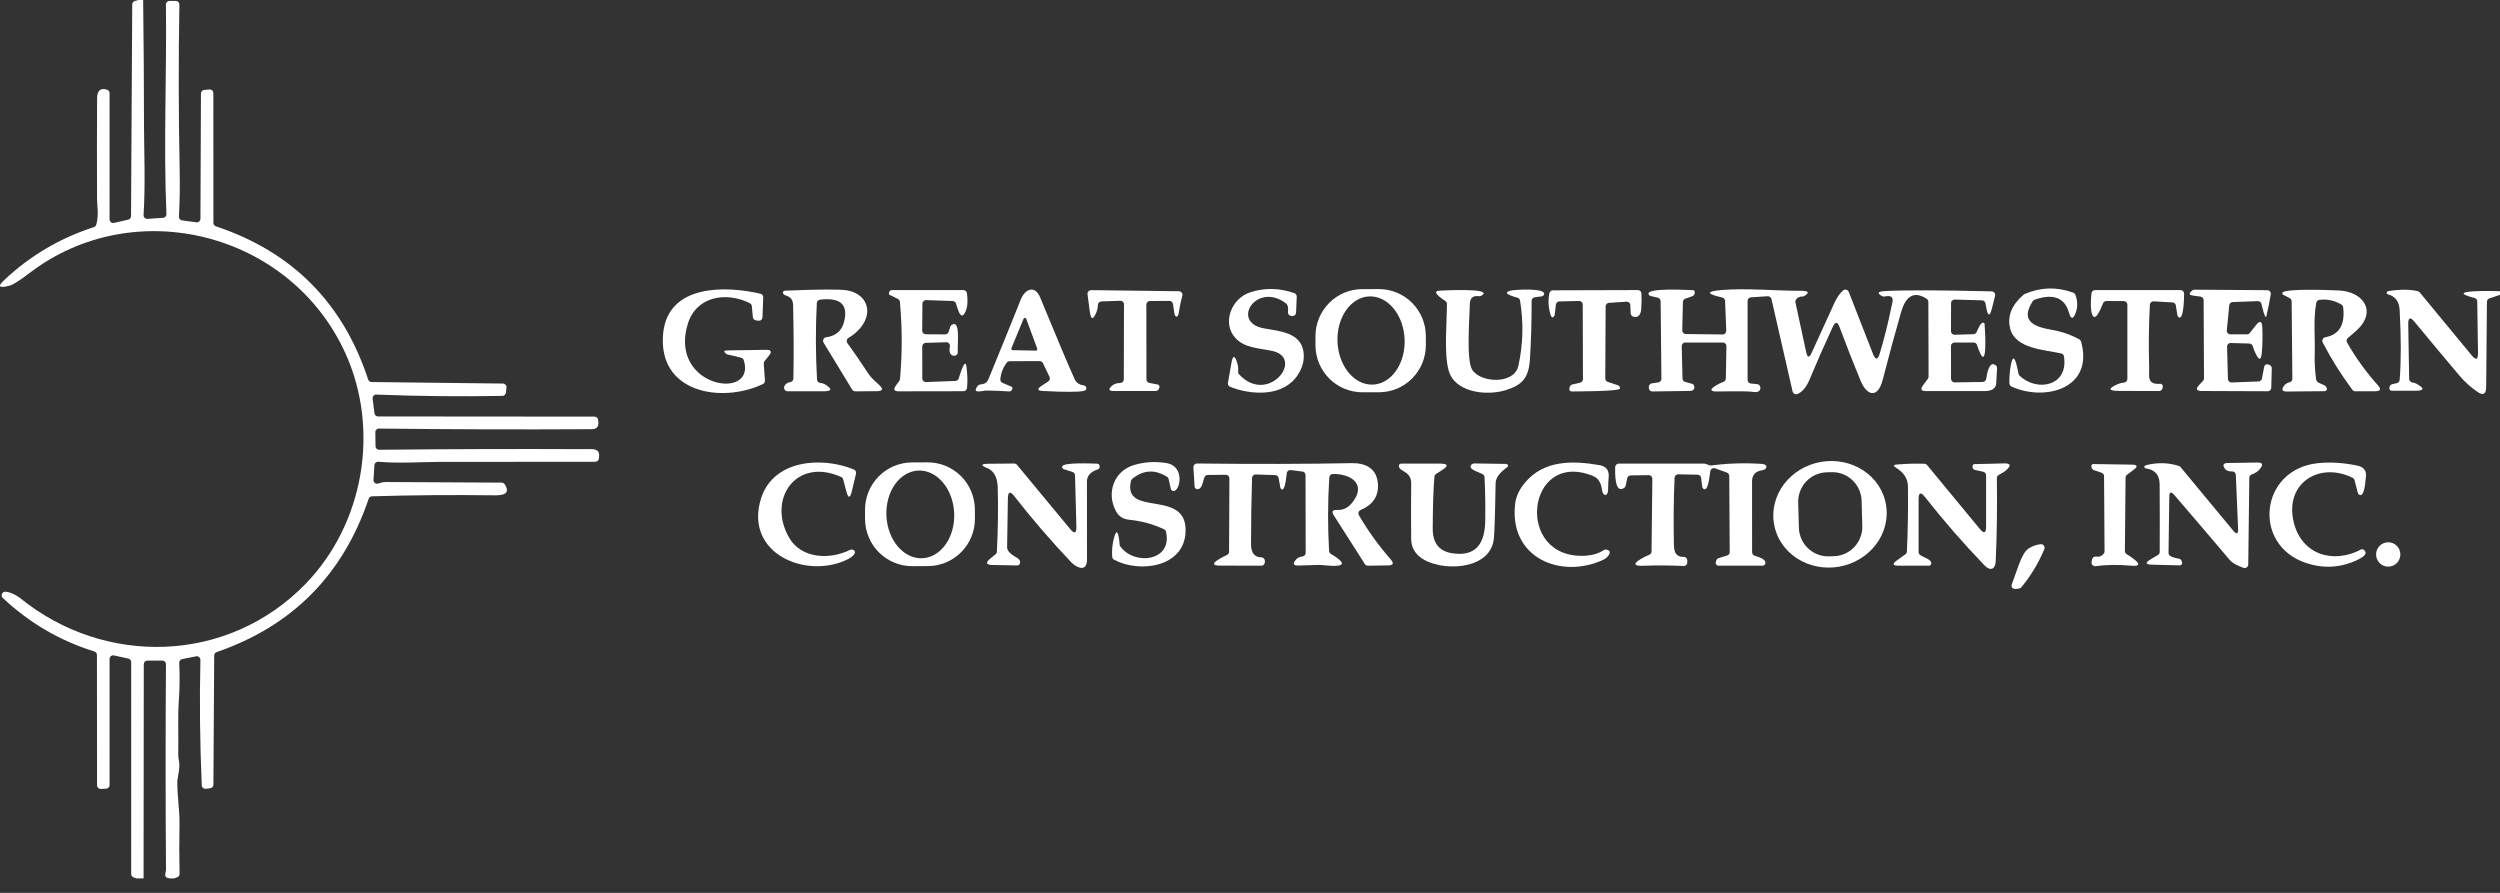 <svg width="140" height="50" viewBox="0 0 140 50" fill="none" xmlns="http://www.w3.org/2000/svg">
<rect x="0" y="0" width="140" height="50" fill="#333333" stroke="none"/>
<path d="M7.761 0H8.017C8.047 2.349 8.062 4.7 8.064 7.05C8.066 8.285 8.148 10.364 8.04 12.042C8.038 12.071 8.042 12.1 8.052 12.127C8.063 12.154 8.078 12.178 8.099 12.199C8.119 12.219 8.144 12.235 8.171 12.245C8.198 12.255 8.227 12.259 8.255 12.257L9.132 12.198C9.184 12.195 9.233 12.171 9.269 12.132C9.304 12.092 9.322 12.04 9.32 11.988C9.154 8.101 9.34 4.156 9.292 0.255C9.291 0.228 9.296 0.202 9.306 0.177C9.317 0.152 9.332 0.13 9.35 0.111C9.369 0.092 9.392 0.077 9.417 0.066C9.442 0.056 9.468 0.051 9.495 0.051H9.844C9.871 0.051 9.897 0.056 9.921 0.066C9.946 0.077 9.968 0.092 9.987 0.111C10.006 0.13 10.021 0.153 10.031 0.178C10.041 0.203 10.046 0.23 10.046 0.257C9.993 3.36 9.998 6.462 10.062 9.564C10.079 10.42 10.066 11.276 10.021 12.131C10.018 12.182 10.035 12.232 10.067 12.271C10.1 12.31 10.146 12.335 10.197 12.342L10.997 12.449C11.025 12.453 11.054 12.45 11.081 12.442C11.108 12.434 11.134 12.419 11.155 12.401C11.177 12.382 11.194 12.358 11.206 12.332C11.218 12.306 11.225 12.277 11.225 12.249L11.253 5.237C11.253 5.187 11.272 5.138 11.306 5.101C11.34 5.064 11.386 5.041 11.437 5.036L11.727 5.01C11.755 5.007 11.783 5.011 11.81 5.02C11.836 5.029 11.861 5.043 11.881 5.062C11.902 5.081 11.919 5.104 11.93 5.129C11.941 5.155 11.947 5.182 11.947 5.21L11.951 12.481C11.951 12.524 11.964 12.565 11.989 12.6C12.014 12.634 12.049 12.66 12.09 12.674C16.365 14.099 19.208 16.959 20.617 21.254C20.631 21.295 20.657 21.33 20.691 21.355C20.725 21.38 20.765 21.393 20.807 21.394L28.165 21.479C28.194 21.479 28.221 21.486 28.247 21.497C28.272 21.509 28.295 21.526 28.314 21.547C28.332 21.569 28.346 21.593 28.355 21.62C28.363 21.647 28.366 21.676 28.363 21.704L28.333 21.989C28.327 22.038 28.304 22.083 28.268 22.116C28.232 22.149 28.184 22.168 28.135 22.169C25.78 22.214 23.427 22.189 21.073 22.096C21.044 22.095 21.015 22.101 20.987 22.112C20.96 22.123 20.936 22.14 20.916 22.162C20.896 22.183 20.882 22.209 20.873 22.237C20.864 22.265 20.862 22.294 20.866 22.323L20.97 23.145C20.976 23.194 21 23.238 21.037 23.271C21.073 23.303 21.121 23.321 21.17 23.321L33.292 23.331C33.338 23.331 33.383 23.347 33.419 23.377C33.455 23.406 33.48 23.447 33.49 23.493C33.564 23.851 33.45 24.031 33.149 24.034C29.177 24.058 25.202 24.046 21.222 23.999C21.196 23.999 21.169 24.003 21.144 24.014C21.119 24.024 21.097 24.039 21.078 24.058C21.059 24.077 21.044 24.099 21.034 24.125C21.023 24.15 21.018 24.177 21.019 24.204L21.029 24.987C21.029 25.014 21.035 25.04 21.045 25.064C21.055 25.089 21.07 25.111 21.089 25.13C21.108 25.148 21.131 25.163 21.155 25.173C21.18 25.183 21.206 25.188 21.232 25.187C25.078 25.147 28.924 25.135 32.77 25.153C33.181 25.155 33.659 25.056 33.534 25.695C33.525 25.742 33.501 25.783 33.465 25.813C33.428 25.843 33.383 25.859 33.337 25.859C30.421 25.857 27.506 25.859 24.591 25.866C23.773 25.867 22.337 25.959 21.184 25.859C21.157 25.857 21.13 25.86 21.105 25.869C21.079 25.877 21.055 25.891 21.035 25.909C21.015 25.926 20.998 25.948 20.986 25.972C20.975 25.996 20.968 26.023 20.966 26.05L20.916 26.874C20.914 26.907 20.92 26.94 20.934 26.97C20.947 27 20.968 27.027 20.994 27.047C21.021 27.067 21.052 27.081 21.084 27.086C21.117 27.091 21.151 27.089 21.182 27.078C21.205 27.07 21.227 27.062 21.248 27.056C21.369 27.014 21.488 26.993 21.603 26.993C23.767 27.008 25.932 27.019 28.097 27.027C28.13 27.028 28.162 27.037 28.191 27.053C28.221 27.069 28.245 27.092 28.264 27.12C28.651 27.714 28.043 27.744 27.657 27.738C25.373 27.708 23.097 27.727 20.831 27.793C20.79 27.794 20.75 27.808 20.717 27.832C20.684 27.857 20.659 27.891 20.646 27.93C19.204 32.197 16.366 35.059 12.132 36.517C12.092 36.531 12.058 36.556 12.034 36.59C12.009 36.624 11.996 36.665 11.995 36.707L11.951 43.94C11.95 43.989 11.932 44.037 11.9 44.074C11.867 44.111 11.822 44.134 11.773 44.14L11.525 44.171C11.498 44.174 11.469 44.172 11.443 44.163C11.416 44.156 11.391 44.142 11.37 44.124C11.348 44.106 11.331 44.084 11.319 44.059C11.307 44.033 11.3 44.006 11.3 43.978C11.195 41.638 11.169 39.298 11.223 36.956C11.223 36.926 11.217 36.896 11.205 36.869C11.192 36.841 11.174 36.817 11.151 36.798C11.128 36.778 11.101 36.764 11.072 36.757C11.043 36.749 11.012 36.748 10.983 36.754L10.199 36.91C10.151 36.919 10.109 36.946 10.079 36.984C10.049 37.022 10.035 37.07 10.037 37.118C10.071 37.823 10.064 38.526 10.015 39.229C9.945 40.266 10.007 41.221 9.981 42.229C9.978 42.324 9.995 42.473 10.031 42.677C10.092 43.013 9.933 43.537 9.931 43.786C9.922 44.575 10.066 45.401 10.052 46.136C10.034 47.066 10.035 47.999 10.056 48.936C10.057 48.978 10.044 49.02 10.02 49.055C9.996 49.09 9.961 49.116 9.92 49.13L9.753 49.189H9.501C9.112 49.15 9.298 48.881 9.296 48.681C9.267 44.855 9.267 41.027 9.294 37.197C9.294 37.17 9.289 37.144 9.279 37.119C9.269 37.094 9.254 37.072 9.235 37.053C9.216 37.034 9.194 37.019 9.17 37.008C9.145 36.998 9.119 36.993 9.092 36.993H8.253C8.2 36.993 8.149 37.014 8.111 37.052C8.073 37.09 8.052 37.141 8.052 37.195L8.04 49.189H7.636L7.481 49.134C7.442 49.12 7.407 49.095 7.383 49.061C7.359 49.026 7.346 48.986 7.346 48.944V37.08C7.346 37.034 7.33 36.989 7.302 36.953C7.273 36.917 7.233 36.892 7.189 36.881L6.38 36.703C6.351 36.697 6.32 36.697 6.291 36.704C6.262 36.711 6.235 36.725 6.211 36.744C6.188 36.763 6.169 36.787 6.156 36.814C6.143 36.842 6.136 36.871 6.136 36.902V43.962C6.137 44.014 6.117 44.064 6.081 44.102C6.045 44.139 5.997 44.162 5.945 44.164L5.649 44.181C5.621 44.182 5.593 44.178 5.568 44.168C5.542 44.159 5.518 44.144 5.498 44.125C5.478 44.106 5.462 44.083 5.451 44.058C5.44 44.033 5.435 44.006 5.435 43.978L5.429 36.679C5.429 36.636 5.415 36.593 5.39 36.558C5.364 36.523 5.329 36.498 5.288 36.485C3.347 35.879 1.637 34.879 0.157 33.487C0.131 33.463 0.112 33.433 0.102 33.399C0.091 33.366 0.09 33.33 0.097 33.296C0.104 33.262 0.12 33.23 0.144 33.204C0.167 33.178 0.196 33.158 0.23 33.147C0.421 33.082 0.915 33.321 1.121 33.487C5.88 37.351 12.769 37.165 17.106 32.703C20.378 29.335 21.279 24.062 19.349 19.797C16.287 13.028 7.546 10.785 1.651 15.291C1.108 15.707 0.74 15.941 0.546 15.993C-0.056 16.157 -0.16 16.054 0.234 15.686C1.685 14.32 3.359 13.332 5.255 12.72C5.287 12.71 5.315 12.693 5.338 12.669C5.361 12.645 5.379 12.617 5.389 12.585C5.548 12.054 5.435 11.55 5.435 11.125C5.427 9.253 5.427 7.382 5.437 5.512C5.44 5.072 5.625 4.909 5.993 5.022C6.035 5.034 6.071 5.06 6.097 5.095C6.123 5.13 6.137 5.173 6.136 5.216V12.285C6.136 12.316 6.143 12.345 6.156 12.373C6.169 12.4 6.188 12.425 6.212 12.444C6.235 12.463 6.263 12.476 6.293 12.483C6.322 12.49 6.353 12.49 6.382 12.483L7.181 12.301C7.225 12.291 7.265 12.267 7.294 12.231C7.323 12.195 7.338 12.151 7.338 12.105L7.405 0.249C7.405 0.204 7.419 0.161 7.447 0.126C7.474 0.09 7.513 0.065 7.556 0.055L7.761 0Z" fill="white"/>
<path d="M69.171 18.914C68.427 18.088 68.947 16.724 70.005 16.372C70.809 16.106 71.635 16.12 72.481 16.414C72.523 16.428 72.558 16.456 72.583 16.492C72.608 16.528 72.62 16.571 72.618 16.615L72.58 17.506C72.579 17.534 72.571 17.562 72.558 17.587C72.546 17.613 72.528 17.636 72.506 17.654C72.484 17.672 72.459 17.685 72.432 17.693C72.404 17.7 72.376 17.702 72.348 17.698L72.294 17.69C72.242 17.681 72.195 17.652 72.163 17.61C72.132 17.567 72.119 17.514 72.126 17.461C72.16 17.225 72.116 17.061 71.993 16.971C70.358 15.769 68.897 18.046 70.776 18.388C71.635 18.544 72.814 18.609 72.989 19.667C73.062 20.109 72.963 20.543 72.693 20.969C71.897 22.232 70.108 22.143 68.889 21.663C68.846 21.646 68.809 21.615 68.787 21.574C68.764 21.534 68.756 21.486 68.764 21.441L68.963 20.311C69.037 19.894 69.141 19.887 69.276 20.289C69.331 20.456 69.351 20.629 69.336 20.807C69.334 20.835 69.337 20.863 69.346 20.89C69.355 20.917 69.37 20.942 69.389 20.963C71.01 22.718 73.104 20.042 71.231 19.649C70.445 19.485 69.683 19.487 69.171 18.914Z" fill="white"/>
<path d="M79.848 19.326C79.849 19.672 79.781 20.015 79.65 20.335C79.519 20.655 79.326 20.946 79.082 21.191C78.839 21.436 78.55 21.631 78.232 21.764C77.914 21.897 77.572 21.965 77.228 21.966L76.296 21.968C75.6 21.969 74.932 21.692 74.439 21.199C73.946 20.706 73.668 20.036 73.667 19.337L73.666 18.831C73.665 18.485 73.733 18.142 73.864 17.822C73.995 17.502 74.188 17.211 74.432 16.966C74.675 16.721 74.964 16.526 75.282 16.393C75.6 16.26 75.942 16.191 76.286 16.191L77.218 16.189C77.914 16.188 78.582 16.464 79.075 16.958C79.568 17.451 79.846 18.121 79.847 18.82L79.848 19.326ZM76.887 21.537C77.133 21.527 77.375 21.452 77.597 21.318C77.82 21.184 78.019 20.993 78.184 20.756C78.348 20.519 78.475 20.241 78.556 19.937C78.638 19.633 78.672 19.31 78.658 18.986C78.63 18.331 78.405 17.712 78.032 17.264C77.659 16.816 77.17 16.577 76.672 16.599C76.425 16.61 76.183 16.684 75.961 16.819C75.738 16.953 75.539 17.143 75.374 17.381C75.21 17.617 75.083 17.896 75.002 18.199C74.921 18.503 74.886 18.826 74.9 19.151C74.928 19.805 75.154 20.425 75.526 20.872C75.899 21.32 76.388 21.559 76.887 21.537Z" fill="white"/>
<path d="M113.328 16.497C113.343 16.484 113.359 16.473 113.378 16.465C114.277 16.08 115.185 16.055 116.102 16.39C116.129 16.4 116.153 16.416 116.173 16.436C116.194 16.456 116.21 16.48 116.221 16.507C116.351 16.849 116.358 17.183 116.241 17.509C116.101 17.899 115.973 17.895 115.858 17.497C115.616 16.662 114.978 16.423 113.943 16.78C113.901 16.795 113.865 16.823 113.84 16.859C113.072 18.017 113.991 18.315 114.896 18.469C115.451 18.564 115.967 18.744 116.445 19.007C116.491 19.033 116.526 19.077 116.541 19.129C117.275 21.778 114.497 22.493 112.644 21.647C112.61 21.631 112.582 21.606 112.561 21.575C112.54 21.543 112.529 21.506 112.527 21.469C112.519 21.188 112.535 20.911 112.576 20.639C112.686 19.895 112.818 19.891 112.973 20.627L113.037 20.932C113.045 20.972 113.065 21.008 113.094 21.035C114.056 21.966 115.85 21.633 115.582 19.956C115.575 19.917 115.557 19.88 115.53 19.851C115.503 19.822 115.467 19.802 115.428 19.793C114.547 19.588 112.842 19.548 112.566 18.388C112.402 17.7 112.656 17.069 113.328 16.497Z" fill="white"/>
<path d="M41.993 16.981C40.669 16.313 38.993 16.592 38.52 18.125C37.413 21.708 42.382 22.481 41.651 20.169C41.641 20.137 41.623 20.109 41.599 20.085C41.575 20.062 41.546 20.045 41.514 20.036C41.281 19.971 41.035 19.912 40.776 19.86C40.73 19.85 40.692 19.833 40.661 19.809C40.504 19.687 40.524 19.625 40.721 19.623L42.898 19.59C43.186 19.586 43.239 19.696 43.058 19.92L42.816 20.222C42.783 20.261 42.767 20.311 42.77 20.363L42.836 21.313C42.839 21.354 42.83 21.394 42.809 21.429C42.788 21.464 42.758 21.492 42.721 21.509C40.36 22.62 36.814 21.971 37.137 18.671C37.405 15.912 40.63 15.991 42.586 16.449C42.632 16.459 42.672 16.486 42.7 16.523C42.728 16.56 42.743 16.606 42.741 16.653L42.699 17.766C42.698 17.795 42.691 17.823 42.678 17.848C42.666 17.874 42.648 17.896 42.626 17.915C42.604 17.933 42.579 17.946 42.551 17.954C42.524 17.961 42.495 17.963 42.467 17.959L42.328 17.939C42.284 17.931 42.243 17.91 42.212 17.877C42.181 17.844 42.163 17.801 42.159 17.756L42.102 17.143C42.099 17.109 42.088 17.076 42.069 17.048C42.05 17.02 42.024 16.997 41.993 16.981Z" fill="white"/>
<path d="M101.454 19.754C101.861 18.849 102.289 17.91 102.738 16.939C102.867 16.659 103.024 16.436 103.208 16.269C103.232 16.247 103.261 16.231 103.293 16.223C103.324 16.215 103.357 16.215 103.389 16.222C103.421 16.23 103.45 16.245 103.475 16.267C103.499 16.288 103.518 16.315 103.53 16.346L104.885 19.813C105.027 20.176 105.154 20.171 105.266 19.797C105.517 18.96 105.732 18.105 105.909 17.232C105.98 16.89 106.161 16.477 105.54 16.605C105.493 16.614 105.445 16.607 105.403 16.584C105.093 16.414 105.151 16.319 105.578 16.299C106.726 16.241 108.712 16.247 111.536 16.317C111.566 16.318 111.596 16.325 111.623 16.339C111.65 16.353 111.673 16.372 111.691 16.397C111.71 16.421 111.722 16.449 111.728 16.479C111.734 16.508 111.733 16.539 111.725 16.568L111.55 17.261C111.432 17.729 111.327 17.726 111.235 17.253L111.185 16.983C111.176 16.938 111.152 16.897 111.117 16.867C111.081 16.837 111.037 16.82 110.991 16.819L109.467 16.775C109.44 16.774 109.413 16.779 109.388 16.789C109.363 16.799 109.34 16.814 109.321 16.833C109.301 16.851 109.286 16.874 109.276 16.899C109.265 16.924 109.26 16.95 109.26 16.977L109.254 18.542C109.254 18.569 109.259 18.596 109.27 18.622C109.28 18.647 109.296 18.67 109.315 18.689C109.334 18.708 109.357 18.723 109.382 18.733C109.408 18.742 109.434 18.747 109.461 18.746L110.512 18.716C110.548 18.715 110.583 18.704 110.613 18.685C110.644 18.666 110.669 18.639 110.685 18.607C110.737 18.505 110.935 17.961 111.104 18.088C111.114 18.096 111.122 18.104 111.127 18.114C111.133 18.125 111.136 18.136 111.137 18.147C111.159 18.396 111.348 21.242 110.713 19.319C110.7 19.279 110.674 19.243 110.64 19.218C110.605 19.193 110.564 19.18 110.522 19.18H109.455C109.402 19.18 109.351 19.201 109.313 19.239C109.275 19.277 109.254 19.328 109.254 19.382L109.258 21.212C109.258 21.239 109.264 21.265 109.274 21.29C109.284 21.315 109.3 21.337 109.319 21.356C109.338 21.375 109.36 21.389 109.385 21.399C109.41 21.41 109.437 21.415 109.463 21.414L111.032 21.39C111.08 21.389 111.126 21.371 111.161 21.339C111.197 21.307 111.221 21.264 111.227 21.216C111.268 20.939 111.397 20.169 111.76 20.455C111.785 20.475 111.805 20.501 111.819 20.53C111.832 20.56 111.838 20.592 111.836 20.625L111.788 21.463C111.772 21.756 111.549 21.901 111.121 21.9H107.851C107.582 21.9 107.528 21.792 107.689 21.576L107.959 21.216C107.986 21.182 108 21.139 108 21.094L107.988 16.902C107.988 16.869 107.979 16.836 107.963 16.806C107.947 16.776 107.923 16.751 107.895 16.732C107.064 16.194 106.667 16.763 106.457 17.493C106.096 18.752 105.754 20.012 105.431 21.273C105.169 22.297 104.56 22.216 104.185 21.301C103.777 20.312 103.386 19.314 103.012 18.309C102.901 18.008 102.777 18.003 102.641 18.293C102.19 19.262 101.752 20.254 101.329 21.268C101.158 21.679 100.936 21.943 100.661 22.062C100.634 22.074 100.605 22.079 100.576 22.078C100.546 22.078 100.517 22.07 100.491 22.057C100.465 22.044 100.441 22.025 100.423 22.001C100.405 21.978 100.392 21.951 100.385 21.922L99.202 16.746C99.191 16.7 99.164 16.658 99.126 16.629C99.087 16.6 99.04 16.586 98.992 16.588L98.053 16.651C98.002 16.654 97.954 16.677 97.919 16.715C97.885 16.752 97.865 16.802 97.865 16.854V21.275C97.865 21.325 97.884 21.374 97.918 21.411C97.951 21.448 97.997 21.472 98.047 21.477L98.402 21.511C98.454 21.517 98.502 21.543 98.536 21.582C98.569 21.622 98.586 21.674 98.583 21.726C98.571 21.915 98.43 21.988 98.162 21.945C97.951 21.91 97.298 21.903 96.204 21.924C95.299 21.943 96.343 21.436 96.502 21.39C96.543 21.378 96.579 21.352 96.605 21.318C96.631 21.284 96.645 21.242 96.646 21.2L96.68 19.386C96.68 19.359 96.676 19.332 96.666 19.307C96.656 19.282 96.641 19.259 96.622 19.24C96.603 19.221 96.581 19.206 96.556 19.195C96.532 19.185 96.505 19.18 96.478 19.18H94.378C94.351 19.18 94.324 19.185 94.299 19.195C94.275 19.206 94.252 19.221 94.234 19.24C94.215 19.259 94.2 19.282 94.19 19.307C94.18 19.332 94.175 19.359 94.176 19.386L94.22 21.196C94.221 21.239 94.236 21.281 94.262 21.315C94.289 21.349 94.326 21.374 94.368 21.386L94.757 21.493C94.78 21.499 94.802 21.511 94.821 21.528C94.84 21.544 94.854 21.565 94.864 21.588C94.876 21.618 94.882 21.648 94.884 21.679C94.885 21.706 94.881 21.733 94.871 21.759C94.862 21.784 94.848 21.807 94.829 21.827C94.81 21.847 94.788 21.862 94.763 21.873C94.738 21.884 94.711 21.89 94.684 21.89L92.537 21.922C92.509 21.923 92.482 21.918 92.457 21.907C92.431 21.897 92.408 21.881 92.389 21.861C92.37 21.841 92.355 21.817 92.345 21.791C92.336 21.765 92.332 21.738 92.333 21.71L92.335 21.655C92.338 21.608 92.357 21.564 92.389 21.53C92.42 21.496 92.463 21.473 92.509 21.467L92.866 21.416C92.914 21.409 92.959 21.384 92.99 21.347C93.022 21.31 93.04 21.263 93.039 21.214L92.995 16.864C92.994 16.819 92.978 16.775 92.95 16.74C92.921 16.705 92.882 16.68 92.837 16.669L92.434 16.576C92.411 16.571 92.389 16.561 92.37 16.546C92.351 16.531 92.336 16.511 92.325 16.489C92.132 16.088 94.585 16.248 94.821 16.25C94.843 16.25 94.864 16.259 94.88 16.275C94.895 16.29 94.904 16.311 94.904 16.334V16.398C94.904 16.441 94.891 16.482 94.866 16.517C94.841 16.551 94.807 16.577 94.767 16.59L94.38 16.724C94.341 16.738 94.306 16.763 94.282 16.796C94.257 16.829 94.244 16.869 94.243 16.91L94.206 18.499C94.206 18.526 94.21 18.553 94.22 18.578C94.23 18.602 94.245 18.625 94.263 18.644C94.282 18.664 94.304 18.679 94.328 18.689C94.353 18.7 94.379 18.706 94.406 18.706L96.466 18.73C96.493 18.731 96.52 18.726 96.546 18.715C96.571 18.705 96.594 18.69 96.613 18.67C96.632 18.651 96.647 18.627 96.657 18.602C96.666 18.576 96.671 18.549 96.67 18.522L96.605 16.85C96.604 16.805 96.587 16.763 96.559 16.729C96.53 16.694 96.491 16.671 96.448 16.661C95.541 16.456 95.527 16.317 96.408 16.242C97.825 16.125 99.401 16.287 100.837 16.285C101.279 16.284 101.352 16.379 101.055 16.57C101.022 16.593 100.983 16.604 100.944 16.603C100.781 16.601 100.659 16.659 100.577 16.775C100.561 16.798 100.55 16.824 100.544 16.851C100.539 16.879 100.539 16.907 100.545 16.935L101.147 19.722C101.217 20.042 101.319 20.053 101.454 19.754Z" fill="white"/>
<path d="M123.232 16.611L122.772 16.546C122.599 16.52 122.576 16.446 122.702 16.323L122.748 16.279C122.786 16.243 122.836 16.222 122.889 16.222L126.966 16.251C126.995 16.251 127.024 16.257 127.05 16.27C127.076 16.282 127.1 16.3 127.118 16.323C127.137 16.345 127.151 16.372 127.159 16.4C127.166 16.428 127.168 16.458 127.163 16.487C127.095 16.896 127.013 17.302 126.917 17.706C126.855 17.971 126.639 17.012 126.637 17.002C126.623 16.96 126.596 16.925 126.56 16.9C126.524 16.875 126.481 16.863 126.438 16.864L125.03 16.915C124.981 16.916 124.935 16.936 124.899 16.969C124.863 17.003 124.841 17.048 124.837 17.097L124.702 18.502C124.699 18.53 124.702 18.558 124.711 18.585C124.719 18.611 124.734 18.636 124.752 18.657C124.771 18.678 124.794 18.695 124.82 18.706C124.845 18.718 124.873 18.724 124.901 18.724H125.831C125.861 18.724 125.892 18.717 125.919 18.704C125.947 18.691 125.971 18.671 125.99 18.647L126.329 18.216C126.55 17.931 126.67 17.969 126.688 18.329C126.712 18.813 126.702 19.294 126.659 19.775C126.581 20.639 126.171 19.451 126.155 19.392C126.144 19.349 126.12 19.311 126.086 19.284C126.051 19.256 126.009 19.24 125.966 19.238L124.923 19.208C124.896 19.207 124.869 19.212 124.843 19.222C124.817 19.232 124.794 19.248 124.775 19.267C124.755 19.287 124.74 19.31 124.73 19.336C124.72 19.361 124.715 19.389 124.716 19.416L124.764 21.222C124.765 21.249 124.771 21.275 124.782 21.299C124.793 21.324 124.809 21.346 124.828 21.364C124.848 21.382 124.871 21.397 124.896 21.406C124.921 21.415 124.947 21.419 124.974 21.418L126.478 21.362C126.524 21.36 126.568 21.343 126.602 21.313C126.637 21.283 126.661 21.243 126.669 21.198L126.796 20.53C126.801 20.508 126.81 20.486 126.823 20.468C126.836 20.449 126.852 20.434 126.872 20.422C126.891 20.41 126.913 20.403 126.935 20.4C126.958 20.398 126.98 20.4 127.002 20.406L127.073 20.427C127.115 20.439 127.153 20.466 127.179 20.502C127.205 20.538 127.219 20.581 127.218 20.625L127.192 21.714C127.19 21.767 127.169 21.817 127.131 21.854C127.093 21.89 127.043 21.911 126.99 21.91L123.303 21.896C122.991 21.895 122.942 21.781 123.157 21.554L123.369 21.331C123.404 21.294 123.424 21.243 123.424 21.19L123.403 16.811C123.403 16.763 123.386 16.716 123.355 16.679C123.323 16.642 123.28 16.618 123.232 16.611Z" fill="white"/>
<path d="M45.938 21.446C46.049 21.456 46.146 21.487 46.228 21.54C46.619 21.788 46.583 21.912 46.119 21.912H44.109C44.074 21.912 44.04 21.903 44.009 21.886C43.979 21.869 43.953 21.844 43.935 21.814C43.917 21.784 43.907 21.75 43.906 21.715C43.905 21.68 43.913 21.645 43.93 21.614C43.994 21.493 44.105 21.42 44.26 21.396C44.307 21.388 44.349 21.364 44.38 21.329C44.411 21.293 44.428 21.247 44.43 21.199C44.453 19.932 44.449 18.674 44.42 17.424C44.41 17.007 44.474 16.691 44.006 16.548C43.908 16.517 43.807 16.442 43.857 16.339C43.865 16.322 43.878 16.307 43.893 16.297C43.909 16.286 43.927 16.28 43.946 16.279C45.868 16.198 47.029 16.192 47.43 16.26C48.562 16.457 48.897 17.475 48.212 18.325C48.021 18.564 47.789 18.763 47.516 18.922C47.492 18.936 47.471 18.956 47.455 18.979C47.438 19.002 47.427 19.028 47.421 19.055C47.416 19.083 47.416 19.112 47.422 19.139C47.428 19.167 47.439 19.193 47.456 19.216C47.848 19.758 48.223 20.305 48.581 20.855C48.683 21.015 48.802 21.157 48.938 21.282C49.044 21.381 49.142 21.472 49.232 21.556C49.483 21.786 49.438 21.903 49.097 21.906L47.897 21.916C47.862 21.916 47.828 21.907 47.797 21.89C47.766 21.873 47.74 21.849 47.722 21.819L46.121 19.189C46.104 19.16 46.094 19.127 46.092 19.093C46.091 19.059 46.098 19.025 46.113 18.995C46.128 18.964 46.151 18.938 46.179 18.919C46.206 18.899 46.239 18.887 46.272 18.884C46.514 18.858 46.726 18.772 46.907 18.627C47.086 18.485 47.209 18.273 47.276 17.991C47.505 17.048 47.053 16.645 45.92 16.782C45.873 16.788 45.829 16.81 45.797 16.845C45.764 16.88 45.745 16.925 45.742 16.973C45.668 18.401 45.672 19.828 45.754 21.256C45.757 21.305 45.777 21.351 45.811 21.386C45.844 21.42 45.889 21.442 45.938 21.446Z" fill="white"/>
<path d="M51.656 17.005L51.643 18.517C51.643 18.544 51.648 18.57 51.658 18.595C51.668 18.619 51.683 18.642 51.702 18.66C51.72 18.679 51.743 18.694 51.767 18.704C51.792 18.714 51.818 18.72 51.845 18.72L52.932 18.726C52.975 18.726 53.017 18.712 53.052 18.686C53.086 18.66 53.112 18.624 53.125 18.582L53.21 18.305C53.224 18.258 53.254 18.218 53.294 18.193C53.803 17.869 53.605 19.313 53.637 19.706C53.64 19.736 53.635 19.766 53.624 19.794C53.614 19.822 53.596 19.848 53.574 19.868C53.552 19.889 53.526 19.905 53.497 19.914C53.468 19.923 53.438 19.926 53.407 19.922C53.207 19.894 53.136 19.722 53.194 19.406C53.199 19.376 53.198 19.346 53.19 19.317C53.182 19.288 53.168 19.261 53.148 19.238C53.129 19.215 53.105 19.197 53.077 19.184C53.05 19.172 53.02 19.166 52.99 19.167L51.841 19.199C51.788 19.201 51.739 19.223 51.702 19.261C51.666 19.3 51.645 19.351 51.645 19.404L51.649 21.195C51.649 21.222 51.655 21.249 51.666 21.274C51.676 21.299 51.692 21.321 51.711 21.34C51.731 21.359 51.754 21.373 51.779 21.383C51.805 21.392 51.832 21.397 51.859 21.396L53.504 21.333C53.539 21.332 53.572 21.322 53.601 21.304C53.631 21.286 53.655 21.261 53.672 21.232C53.706 21.171 54.048 19.918 54.123 20.535C54.181 21.005 54.191 21.403 54.153 21.73C54.148 21.779 54.124 21.824 54.088 21.857C54.051 21.89 54.003 21.908 53.954 21.908L50.331 21.914C50.068 21.914 50.014 21.807 50.17 21.592L50.365 21.321C50.386 21.292 50.399 21.257 50.401 21.22C50.529 19.781 50.527 18.343 50.395 16.904C50.392 16.869 50.38 16.835 50.36 16.806C50.341 16.778 50.314 16.755 50.282 16.74L49.817 16.513C49.804 16.508 49.794 16.498 49.787 16.487C49.781 16.475 49.777 16.462 49.779 16.448L49.785 16.39C49.789 16.35 49.808 16.312 49.838 16.286C49.868 16.259 49.906 16.244 49.946 16.244H53.95C53.998 16.244 54.045 16.262 54.082 16.294C54.118 16.326 54.142 16.37 54.149 16.418C54.21 16.858 54.181 17.205 54.063 17.459C53.774 18.078 53.599 17.125 53.524 16.971C53.508 16.938 53.483 16.91 53.452 16.89C53.421 16.87 53.386 16.859 53.349 16.857L51.865 16.805C51.838 16.804 51.811 16.808 51.786 16.818C51.761 16.827 51.738 16.842 51.718 16.86C51.699 16.879 51.683 16.902 51.672 16.926C51.661 16.951 51.656 16.978 51.656 17.005Z" fill="white"/>
<path d="M56.142 21.441L56.648 21.657C56.667 21.665 56.683 21.68 56.691 21.7C56.7 21.719 56.701 21.741 56.694 21.761L56.678 21.809C56.667 21.843 56.645 21.873 56.615 21.893C56.586 21.913 56.55 21.923 56.515 21.92C56.089 21.892 55.663 21.875 55.237 21.87C55.061 21.868 54.382 22.095 54.749 21.613C54.764 21.591 54.785 21.573 54.809 21.559C54.832 21.546 54.858 21.537 54.886 21.534C55.136 21.505 55.263 21.451 55.366 21.202C55.974 19.723 56.576 18.242 57.17 16.759C57.394 16.2 57.948 15.929 58.248 16.657C59.218 19.009 59.863 20.538 60.184 21.242C60.271 21.434 60.442 21.548 60.696 21.584C60.729 21.588 60.76 21.603 60.784 21.626C60.808 21.649 60.825 21.679 60.831 21.712C60.851 21.806 60.802 21.866 60.684 21.892C60.388 21.958 59.633 21.959 58.418 21.896C58.087 21.88 58.06 21.781 58.337 21.599L58.702 21.362C58.743 21.335 58.773 21.294 58.785 21.247C58.798 21.199 58.794 21.149 58.773 21.105L58.406 20.337C58.389 20.303 58.364 20.274 58.332 20.253C58.3 20.233 58.262 20.222 58.224 20.222L56.539 20.228C56.508 20.228 56.478 20.235 56.45 20.249C56.423 20.262 56.398 20.282 56.38 20.307C56.171 20.58 56.051 20.889 56.019 21.236C56.015 21.279 56.025 21.322 56.047 21.359C56.069 21.396 56.102 21.424 56.142 21.441ZM56.64 19.497C56.635 19.51 56.633 19.523 56.634 19.536C56.636 19.549 56.64 19.562 56.648 19.573C56.655 19.584 56.665 19.593 56.676 19.599C56.688 19.605 56.701 19.609 56.714 19.609L58.009 19.635C58.022 19.635 58.035 19.632 58.046 19.626C58.058 19.62 58.068 19.611 58.076 19.601C58.083 19.59 58.088 19.577 58.09 19.564C58.091 19.551 58.09 19.538 58.085 19.526L57.47 17.856C57.465 17.84 57.455 17.827 57.441 17.817C57.428 17.807 57.412 17.802 57.395 17.802C57.379 17.802 57.363 17.807 57.349 17.816C57.336 17.825 57.325 17.838 57.319 17.854L56.64 19.497Z" fill="white"/>
<path d="M64.367 21.445L64.826 21.53C64.844 21.533 64.862 21.54 64.877 21.55C64.892 21.561 64.905 21.574 64.914 21.59C64.924 21.606 64.93 21.624 64.932 21.642C64.934 21.661 64.933 21.68 64.927 21.698L64.907 21.756C64.894 21.797 64.869 21.832 64.834 21.857C64.8 21.883 64.758 21.896 64.715 21.896H62.365C62.091 21.897 62.054 21.804 62.254 21.617C62.372 21.506 62.533 21.449 62.736 21.447C62.788 21.446 62.839 21.425 62.876 21.387C62.913 21.35 62.933 21.299 62.933 21.246L62.943 17.046C62.944 17.019 62.938 16.992 62.928 16.967C62.918 16.942 62.902 16.92 62.883 16.901C62.864 16.882 62.84 16.867 62.815 16.857C62.79 16.847 62.763 16.843 62.736 16.844L61.675 16.88C61.624 16.882 61.575 16.903 61.539 16.94C61.503 16.977 61.483 17.026 61.482 17.078C61.479 17.213 61.455 17.339 61.409 17.455C61.218 17.945 61.089 17.929 61.022 17.408L60.901 16.477C60.897 16.448 60.9 16.419 60.908 16.392C60.917 16.364 60.931 16.338 60.95 16.317C60.969 16.295 60.993 16.278 61.019 16.266C61.045 16.254 61.074 16.248 61.103 16.248L66.018 16.309C66.049 16.31 66.079 16.317 66.107 16.331C66.134 16.345 66.158 16.366 66.177 16.39C66.195 16.415 66.208 16.444 66.213 16.474C66.219 16.505 66.218 16.536 66.209 16.566C66.127 16.856 66.062 17.167 66.014 17.497C65.984 17.704 65.925 17.773 65.836 17.706C65.804 17.68 65.782 17.642 65.776 17.601L65.685 17.022C65.678 16.974 65.654 16.93 65.617 16.898C65.58 16.866 65.534 16.849 65.486 16.85L64.395 16.856C64.342 16.856 64.291 16.878 64.254 16.916C64.216 16.954 64.195 17.005 64.195 17.058L64.201 21.246C64.201 21.294 64.218 21.34 64.248 21.376C64.279 21.412 64.32 21.437 64.367 21.445Z" fill="white"/>
<path d="M84.992 16.674C84.934 16.651 83.986 16.433 84.583 16.277C84.799 16.22 86.553 16.111 86.47 16.471C86.463 16.503 86.446 16.532 86.422 16.555C86.398 16.577 86.368 16.592 86.335 16.596L85.946 16.647C85.898 16.653 85.853 16.677 85.821 16.714C85.788 16.75 85.771 16.798 85.771 16.848C85.772 18.063 85.74 19.153 85.676 20.117C85.607 21.155 85.258 21.566 84.305 21.853C83.204 22.185 81.44 21.971 81.116 20.72C80.86 19.734 81.025 18.109 81.029 17.026C81.029 16.992 81.021 16.959 81.005 16.929C80.989 16.9 80.966 16.874 80.938 16.856C80.382 16.486 80.274 16.293 80.616 16.277C80.682 16.273 83.763 16.099 82.946 16.564C82.907 16.586 82.862 16.595 82.817 16.588C82.482 16.54 82.313 16.694 82.309 17.052C82.299 17.791 82.099 20.163 82.444 20.708C82.91 21.447 84.797 21.546 85.029 20.487C85.295 19.273 85.326 18.053 85.121 16.829C85.115 16.794 85.1 16.761 85.077 16.734C85.055 16.706 85.025 16.686 84.992 16.674Z" fill="white"/>
<path d="M88.425 16.854L87.327 16.88C87.278 16.881 87.232 16.899 87.196 16.932C87.16 16.965 87.137 17.009 87.131 17.058L87.061 17.633C87.057 17.666 87.042 17.697 87.018 17.722C86.939 17.81 86.875 17.773 86.827 17.613C86.708 17.216 86.688 16.819 86.766 16.422C86.775 16.376 86.8 16.335 86.836 16.305C86.872 16.275 86.917 16.258 86.964 16.258L91.719 16.244C91.771 16.244 91.821 16.263 91.859 16.299C91.896 16.335 91.918 16.384 91.921 16.436C91.936 16.737 91.931 17.032 91.907 17.321C91.885 17.592 91.752 17.831 91.453 17.73C91.415 17.716 91.382 17.691 91.358 17.659C91.334 17.626 91.32 17.587 91.318 17.546L91.298 17.086C91.297 17.059 91.291 17.033 91.279 17.009C91.268 16.984 91.251 16.962 91.231 16.945C91.211 16.927 91.188 16.913 91.162 16.904C91.136 16.895 91.109 16.892 91.082 16.894L90.105 16.959C90.054 16.962 90.006 16.984 89.971 17.021C89.935 17.059 89.916 17.108 89.915 17.159L89.895 21.191C89.894 21.234 89.907 21.276 89.932 21.311C89.957 21.346 89.992 21.372 90.032 21.386L90.609 21.576C90.646 21.588 90.677 21.614 90.697 21.648C90.716 21.682 90.723 21.722 90.716 21.76C90.685 21.928 88.099 21.916 88.02 21.922C88.001 21.924 87.981 21.921 87.963 21.913C87.945 21.906 87.929 21.895 87.915 21.881C87.902 21.866 87.892 21.849 87.887 21.83C87.881 21.811 87.88 21.792 87.883 21.772L87.897 21.693C87.904 21.654 87.922 21.617 87.95 21.588C87.977 21.559 88.013 21.538 88.052 21.529L88.488 21.43C88.532 21.42 88.572 21.395 88.601 21.358C88.629 21.323 88.645 21.278 88.645 21.232L88.633 17.054C88.633 17.027 88.628 17 88.617 16.976C88.607 16.951 88.591 16.929 88.572 16.91C88.552 16.891 88.529 16.877 88.504 16.867C88.479 16.857 88.452 16.853 88.425 16.854Z" fill="white"/>
<path d="M120.393 17.066C120.331 18.225 120.318 19.386 120.353 20.55C120.369 21.046 120.199 21.552 120.978 21.493C120.996 21.492 121.015 21.494 121.032 21.501C121.049 21.508 121.065 21.518 121.078 21.531C121.091 21.544 121.101 21.56 121.107 21.578C121.114 21.595 121.116 21.614 121.115 21.633L121.109 21.712C121.104 21.762 121.081 21.81 121.044 21.844C121.006 21.879 120.957 21.898 120.907 21.898L118.693 21.892C118.05 21.89 118.023 21.761 118.615 21.503C118.714 21.46 118.824 21.433 118.945 21.424C118.997 21.42 119.044 21.397 119.079 21.359C119.114 21.322 119.133 21.273 119.133 21.222V17.062C119.133 17.008 119.112 16.957 119.074 16.919C119.036 16.881 118.985 16.859 118.931 16.859L117.958 16.857C117.921 16.857 117.886 16.867 117.855 16.886C117.824 16.904 117.798 16.931 117.78 16.963C117.722 17.07 117.359 18.122 117.163 17.614C117.076 17.388 117.062 16.991 117.123 16.424C117.128 16.375 117.152 16.329 117.189 16.296C117.226 16.263 117.275 16.244 117.325 16.244H122.109C122.162 16.244 122.213 16.265 122.25 16.303C122.288 16.34 122.31 16.391 122.31 16.445C122.31 16.546 122.302 18.056 121.98 17.744C121.955 17.719 121.938 17.686 121.933 17.651L121.848 17.106C121.842 17.061 121.819 17.019 121.785 16.988C121.751 16.957 121.707 16.939 121.661 16.936L120.607 16.876C120.58 16.874 120.554 16.878 120.529 16.886C120.503 16.895 120.48 16.909 120.46 16.926C120.441 16.944 120.424 16.965 120.413 16.989C120.401 17.013 120.394 17.039 120.393 17.066Z" fill="white"/>
<path d="M129.711 16.957C129.538 17.872 129.652 18.863 129.624 19.718C129.608 20.225 129.634 20.734 129.701 21.244C129.707 21.29 129.728 21.332 129.759 21.363C129.913 21.515 130.14 21.513 130.253 21.649C130.273 21.674 130.289 21.701 130.3 21.73C130.307 21.749 130.31 21.77 130.307 21.791C130.305 21.812 130.298 21.832 130.286 21.849C130.274 21.866 130.259 21.881 130.24 21.89C130.222 21.9 130.201 21.906 130.181 21.906L128.072 21.926C127.798 21.929 127.743 21.82 127.909 21.6C127.983 21.503 128.085 21.439 128.215 21.408C128.26 21.398 128.3 21.372 128.329 21.336C128.358 21.3 128.373 21.256 128.372 21.21L128.332 16.87C128.331 16.832 128.321 16.796 128.301 16.765C128.282 16.733 128.254 16.708 128.221 16.692L127.866 16.513C127.847 16.504 127.831 16.489 127.821 16.469C127.812 16.45 127.808 16.428 127.812 16.406C127.852 16.133 130.612 16.25 130.971 16.266C132.34 16.325 133.152 17.445 131.945 18.527C131.794 18.664 131.64 18.795 131.483 18.922C131.446 18.953 131.421 18.995 131.412 19.043C131.403 19.09 131.411 19.139 131.435 19.181C131.925 20.041 132.5 20.838 133.16 21.572C133.362 21.796 133.312 21.909 133.011 21.91L131.898 21.912C131.867 21.913 131.836 21.906 131.808 21.892C131.78 21.878 131.756 21.858 131.737 21.833C131.108 20.992 130.553 20.107 130.072 19.177C130.057 19.149 130.05 19.118 130.05 19.087C130.049 19.055 130.056 19.024 130.07 18.995C130.084 18.967 130.105 18.942 130.13 18.923C130.155 18.904 130.184 18.892 130.215 18.886C131 18.743 131.334 18.182 131.217 17.204C131.213 17.172 131.202 17.142 131.185 17.116C131.167 17.089 131.144 17.067 131.116 17.052C130.712 16.82 130.3 16.733 129.88 16.793C129.839 16.799 129.801 16.818 129.77 16.847C129.74 16.877 129.719 16.915 129.711 16.957Z" fill="white"/>
<path d="M140 16.307V16.51L139.405 16.71C139.365 16.724 139.33 16.749 139.306 16.783C139.281 16.817 139.268 16.858 139.268 16.9L139.226 21.659C139.223 22.072 139.061 22.168 138.74 21.947C138.358 21.685 138.015 21.375 137.712 21.015C136.904 20.06 136.073 19.064 135.218 18.028C134.973 17.731 134.854 17.775 134.861 18.159L134.913 21.22C134.914 21.267 134.931 21.313 134.963 21.349C134.994 21.385 135.037 21.409 135.085 21.416C135.182 21.43 135.269 21.459 135.347 21.503C135.794 21.756 135.761 21.882 135.248 21.882H133.934C133.915 21.882 133.897 21.878 133.88 21.87C133.863 21.862 133.848 21.85 133.836 21.836C133.824 21.821 133.815 21.805 133.81 21.786C133.805 21.768 133.804 21.749 133.807 21.73L133.815 21.679C133.821 21.639 133.839 21.602 133.866 21.572C133.894 21.543 133.929 21.522 133.968 21.514L134.226 21.455C134.268 21.445 134.306 21.422 134.334 21.39C134.362 21.357 134.378 21.316 134.381 21.273C134.465 20.209 134.465 18.908 134.381 17.368C134.354 16.885 134.136 16.59 133.726 16.483C133.707 16.479 133.69 16.468 133.677 16.454C133.664 16.44 133.655 16.422 133.651 16.402C133.641 16.358 133.704 16.307 133.75 16.299C134.421 16.197 134.971 16.2 135.401 16.309C135.442 16.32 135.479 16.343 135.506 16.376L138.411 19.896C138.654 20.192 138.773 20.148 138.768 19.765L138.726 16.878C138.725 16.833 138.71 16.79 138.682 16.755C138.655 16.72 138.616 16.695 138.572 16.684C136.641 16.2 139.935 16.305 140 16.307Z" fill="white"/>
<path d="M54.596 29.038C54.6 29.74 54.325 30.416 53.833 30.915C53.34 31.415 52.671 31.697 51.971 31.701L51.096 31.706C50.749 31.707 50.406 31.641 50.085 31.509C49.764 31.378 49.472 31.184 49.226 30.939C48.98 30.695 48.784 30.404 48.649 30.083C48.515 29.762 48.445 29.418 48.443 29.07L48.441 28.56C48.437 27.857 48.711 27.182 49.204 26.682C49.696 26.183 50.366 25.9 51.066 25.896L51.941 25.892C52.287 25.89 52.631 25.956 52.951 26.088C53.272 26.22 53.564 26.413 53.811 26.658C54.057 26.903 54.253 27.194 54.387 27.515C54.521 27.835 54.591 28.18 54.593 28.527L54.596 29.038ZM51.66 31.261C51.909 31.248 52.153 31.172 52.377 31.037C52.6 30.902 52.8 30.711 52.965 30.474C53.13 30.237 53.256 29.959 53.336 29.657C53.416 29.354 53.449 29.033 53.433 28.71C53.4 28.059 53.169 27.445 52.79 27.003C52.411 26.561 51.916 26.327 51.413 26.352C51.163 26.365 50.92 26.441 50.696 26.576C50.472 26.711 50.272 26.903 50.108 27.14C49.943 27.376 49.817 27.654 49.737 27.957C49.656 28.259 49.623 28.581 49.64 28.903C49.672 29.554 49.904 30.168 50.283 30.61C50.662 31.053 51.157 31.287 51.66 31.261Z" fill="white"/>
<path d="M62.497 28.633C61.943 27.614 62.37 26.376 63.507 26.04C64.091 25.868 64.691 25.832 65.308 25.93C66.41 26.108 66.072 27.574 65.691 27.495C65.66 27.489 65.632 27.474 65.61 27.453C65.588 27.431 65.572 27.404 65.566 27.374L65.443 26.825C65.437 26.799 65.426 26.774 65.41 26.752C65.395 26.73 65.375 26.712 65.352 26.698C64.662 26.271 64.011 26.313 63.398 26.823C63.364 26.852 63.341 26.891 63.332 26.934C62.86 29.027 66.497 27.309 66.392 29.789C66.309 31.778 63.81 32.102 62.39 31.347C62.36 31.331 62.334 31.308 62.316 31.279C62.297 31.25 62.286 31.217 62.283 31.183C62.259 30.859 62.284 30.542 62.358 30.232C62.491 29.665 62.597 29.671 62.675 30.248C62.685 30.328 62.693 30.407 62.697 30.487C62.698 30.525 62.711 30.562 62.733 30.594C63.509 31.689 65.676 31.442 65.297 29.778C65.29 29.748 65.277 29.72 65.258 29.696C65.239 29.672 65.214 29.652 65.186 29.639C64.57 29.351 63.92 29.174 63.237 29.106C62.898 29.074 62.652 28.916 62.497 28.633Z" fill="white"/>
<path d="M105.616 28.251C105.683 28.636 105.668 29.032 105.572 29.416C105.476 29.799 105.302 30.163 105.058 30.486C104.814 30.81 104.506 31.086 104.151 31.3C103.796 31.515 103.401 31.662 102.99 31.734C102.578 31.806 102.157 31.802 101.751 31.721C101.345 31.64 100.961 31.485 100.623 31.264C100.284 31.042 99.997 30.759 99.778 30.431C99.558 30.103 99.411 29.735 99.344 29.35C99.277 28.965 99.292 28.569 99.388 28.186C99.483 27.802 99.658 27.439 99.902 27.115C100.146 26.792 100.454 26.515 100.809 26.301C101.163 26.087 101.558 25.94 101.97 25.867C102.382 25.795 102.803 25.8 103.209 25.88C103.615 25.961 103.998 26.117 104.337 26.338C104.675 26.559 104.962 26.842 105.182 27.171C105.401 27.499 105.549 27.866 105.616 28.251ZM104.25 28.041C104.244 27.825 104.195 27.612 104.107 27.415C104.019 27.217 103.894 27.04 103.737 26.891C103.581 26.742 103.397 26.626 103.196 26.549C102.995 26.472 102.781 26.436 102.565 26.442L102.291 26.449C102.076 26.455 101.864 26.504 101.668 26.592C101.471 26.68 101.294 26.807 101.146 26.964C100.998 27.121 100.883 27.305 100.806 27.507C100.729 27.709 100.693 27.924 100.699 28.14L100.738 29.557C100.744 29.773 100.792 29.985 100.88 30.183C100.968 30.38 101.094 30.558 101.25 30.706C101.407 30.855 101.591 30.971 101.792 31.048C101.993 31.125 102.207 31.162 102.422 31.156L102.696 31.148C102.911 31.142 103.123 31.094 103.32 31.005C103.516 30.917 103.694 30.791 103.841 30.634C103.989 30.477 104.105 30.292 104.182 30.09C104.259 29.888 104.295 29.673 104.289 29.457L104.25 28.041Z" fill="white"/>
<path d="M47.104 26.712C44.594 25.58 42.943 27.938 44.189 30.108C44.862 31.282 46.449 31.363 47.602 30.794C47.629 30.781 47.659 30.774 47.689 30.774C47.719 30.773 47.748 30.78 47.775 30.792C48.066 30.93 47.677 31.215 47.523 31.294C45.205 32.491 41.647 31.015 42.618 27.916C43.31 25.718 46.05 25.562 47.816 26.291C47.861 26.309 47.897 26.343 47.919 26.386C47.942 26.429 47.948 26.478 47.937 26.525L47.705 27.503C47.605 27.92 47.501 27.921 47.392 27.507L47.217 26.843C47.209 26.814 47.195 26.787 47.176 26.764C47.156 26.741 47.132 26.723 47.104 26.712Z" fill="white"/>
<path d="M68.643 26.588L67.637 26.598C67.6 26.599 67.563 26.609 67.532 26.629C67.501 26.649 67.476 26.677 67.459 26.709C67.351 26.926 67.349 27.377 67.066 27.395C67.045 27.397 67.024 27.394 67.004 27.387C66.984 27.38 66.966 27.369 66.95 27.355C66.934 27.341 66.921 27.324 66.912 27.305C66.903 27.286 66.898 27.265 66.897 27.244L66.83 26.171C66.829 26.143 66.833 26.115 66.842 26.089C66.852 26.063 66.867 26.039 66.886 26.019C66.905 25.999 66.928 25.983 66.953 25.972C66.979 25.961 67.006 25.956 67.034 25.956C70.287 25.993 73.175 25.986 75.699 25.936C76.433 25.922 77.062 26.201 77.154 27.009C77.238 27.735 76.917 28.253 76.193 28.561C76.167 28.573 76.143 28.59 76.124 28.611C76.105 28.633 76.09 28.658 76.081 28.685C76.072 28.712 76.069 28.741 76.072 28.77C76.075 28.798 76.084 28.826 76.098 28.851C76.614 29.735 77.208 30.56 77.88 31.327C78.074 31.547 78.025 31.659 77.733 31.663L76.604 31.679C76.57 31.679 76.536 31.671 76.505 31.655C76.475 31.639 76.449 31.615 76.431 31.586L74.699 28.869C74.556 28.646 74.616 28.543 74.878 28.557C75.214 28.576 75.499 28.437 75.733 28.14C76.558 27.09 75.618 26.523 74.638 26.543C74.588 26.544 74.54 26.564 74.503 26.599C74.467 26.635 74.444 26.683 74.441 26.734C74.353 28.106 74.35 29.479 74.429 30.853C74.431 30.886 74.441 30.918 74.458 30.947C74.475 30.975 74.499 30.999 74.528 31.017C76.128 31.966 74.141 31.63 73.885 31.634C73.503 31.641 73.121 31.652 72.739 31.669C72.419 31.682 72.366 31.57 72.58 31.331C72.665 31.236 72.785 31.18 72.941 31.161C72.99 31.155 73.035 31.131 73.067 31.094C73.1 31.057 73.118 31.01 73.118 30.96L73.11 26.606C73.11 26.557 73.092 26.509 73.059 26.472C73.027 26.435 72.982 26.412 72.933 26.406L72.282 26.325C72.232 26.319 72.181 26.331 72.14 26.36C72.099 26.39 72.071 26.433 72.06 26.483C72.042 26.564 71.977 27.59 71.748 27.385C71.721 27.362 71.704 27.329 71.697 27.292L71.604 26.772C71.596 26.726 71.572 26.685 71.537 26.654C71.501 26.624 71.457 26.607 71.411 26.606L70.322 26.57C70.296 26.569 70.269 26.573 70.245 26.583C70.22 26.592 70.197 26.606 70.178 26.625C70.159 26.643 70.143 26.665 70.132 26.689C70.121 26.713 70.115 26.739 70.115 26.766C70.076 28.013 70.057 29.25 70.058 30.476C70.059 30.961 70.252 31.206 70.635 31.211C70.688 31.212 70.739 31.233 70.776 31.271C70.813 31.309 70.834 31.36 70.834 31.414L70.832 31.478C70.832 31.505 70.827 31.531 70.817 31.555C70.807 31.579 70.792 31.602 70.774 31.62C70.755 31.639 70.733 31.654 70.709 31.663C70.685 31.674 70.659 31.679 70.633 31.679C69.856 31.681 69.08 31.68 68.304 31.673C67.403 31.667 68.703 31.084 68.719 31.076C68.752 31.058 68.78 31.033 68.799 31.001C68.818 30.969 68.828 30.933 68.828 30.895L68.847 26.79C68.847 26.764 68.842 26.737 68.832 26.712C68.821 26.688 68.806 26.665 68.787 26.647C68.769 26.628 68.746 26.613 68.721 26.603C68.696 26.593 68.67 26.588 68.643 26.588Z" fill="white"/>
<path d="M85.385 27.046C86.444 25.762 88.04 25.784 89.571 26.047C89.951 26.114 90.122 26.339 90.085 26.724C90.07 26.875 90.06 27.108 90.054 27.422C90.046 27.823 89.764 27.807 89.714 27.446C89.661 27.086 89.556 26.792 89.19 26.647C85.456 25.153 84.781 31.359 88.79 31.12C89.181 31.097 89.522 30.993 89.812 30.806C89.857 30.779 89.909 30.769 89.96 30.778C90.369 30.859 89.998 31.244 89.829 31.325C87.421 32.476 84.47 31.236 84.853 28.183C84.901 27.797 85.079 27.418 85.385 27.046Z" fill="white"/>
<path d="M121.48 27.825L121.438 30.961C121.437 30.999 121.448 31.037 121.467 31.069C121.487 31.102 121.515 31.128 121.549 31.145C121.69 31.215 121.843 31.261 122.007 31.282C122.046 31.287 122.083 31.304 122.113 31.33C122.143 31.356 122.165 31.39 122.176 31.428L122.196 31.497C122.202 31.516 122.202 31.537 122.198 31.556C122.194 31.576 122.186 31.595 122.173 31.611C122.16 31.627 122.144 31.64 122.126 31.648C122.108 31.657 122.087 31.661 122.067 31.661L120.517 31.622C120.139 31.613 120.113 31.512 120.438 31.321L120.843 31.082C120.874 31.064 120.899 31.039 120.916 31.008C120.934 30.978 120.944 30.943 120.944 30.908C120.951 29.635 120.95 28.374 120.94 27.125C120.938 26.596 120.677 26.297 120.16 26.23C120.14 26.227 120.122 26.218 120.11 26.204C120.047 26.135 120.095 26.074 120.172 26.054C120.798 25.888 121.413 25.901 122.015 26.092C122.052 26.104 122.084 26.126 122.109 26.155L125.049 29.703C125.252 29.949 125.347 29.913 125.333 29.594L125.206 26.592C125.204 26.54 125.181 26.49 125.142 26.454C125.103 26.418 125.052 26.398 124.998 26.4C124.804 26.405 124.668 26.354 124.593 26.246C124.449 26.038 124.504 25.932 124.757 25.928L126.422 25.902C126.695 25.898 126.749 26.006 126.585 26.226C126.469 26.384 126.307 26.498 126.099 26.568C126.059 26.581 126.025 26.606 126 26.64C125.976 26.674 125.962 26.714 125.962 26.756L125.902 31.61C125.901 31.642 125.893 31.674 125.878 31.702C125.863 31.731 125.842 31.755 125.816 31.773C125.789 31.792 125.759 31.804 125.728 31.808C125.696 31.812 125.664 31.809 125.633 31.799C125.373 31.706 125.041 31.566 124.853 31.343C123.828 30.133 122.798 28.926 121.763 27.722C121.579 27.506 121.485 27.54 121.48 27.825Z" fill="white"/>
<path d="M129.152 31.531C126.097 30.533 126.539 26.272 129.809 25.936C130.493 25.866 131.224 25.911 132.002 26.072C132.4 26.154 132.559 26.395 132.48 26.795C132.464 26.882 132.428 27.778 132.165 27.724C132.136 27.718 132.109 27.703 132.086 27.683C132.064 27.662 132.048 27.636 132.04 27.606L131.853 26.888C131.846 26.86 131.833 26.834 131.815 26.811C131.797 26.789 131.774 26.771 131.748 26.758C129.899 25.841 127.938 27.038 128.442 29.216C128.863 31.035 130.625 31.614 132.224 30.77C132.245 30.759 132.269 30.753 132.293 30.755C132.318 30.757 132.341 30.766 132.361 30.78C132.58 30.942 132.479 31.126 132.059 31.333C131.123 31.793 130.154 31.859 129.152 31.531Z" fill="white"/>
<path d="M60.06 26.43L59.568 26.273C59.538 26.263 59.513 26.243 59.496 26.216C59.48 26.189 59.475 26.156 59.481 26.125C59.527 25.878 61.189 25.959 61.451 25.967C61.484 25.968 61.515 25.982 61.539 26.006C61.562 26.029 61.575 26.061 61.576 26.094V26.157C61.576 26.185 61.568 26.212 61.552 26.235C61.536 26.258 61.513 26.274 61.487 26.283C61.073 26.413 60.867 26.643 60.868 26.971C60.872 28.426 60.873 29.878 60.872 31.327C60.87 32.082 60.271 31.782 59.987 31.485C58.867 30.305 57.806 29.073 56.802 27.789C56.568 27.489 56.448 27.53 56.441 27.91L56.399 30.657C56.396 30.838 56.581 31.032 56.955 31.238C57.083 31.309 57.14 31.405 57.126 31.523C57.121 31.563 57.102 31.599 57.072 31.625C57.042 31.651 57.003 31.665 56.963 31.665L55.582 31.639C55.215 31.632 55.174 31.512 55.459 31.278L55.751 31.04C55.774 31.022 55.792 31 55.805 30.974C55.817 30.949 55.825 30.922 55.826 30.894C55.888 29.697 55.904 28.502 55.874 27.309C55.864 26.845 55.721 26.392 55.302 26.222C54.904 26.06 54.919 25.976 55.348 25.971L56.794 25.957C56.823 25.957 56.853 25.963 56.88 25.976C56.907 25.988 56.931 26.007 56.951 26.03L59.921 29.616C60.169 29.916 60.288 29.871 60.277 29.481L60.201 26.619C60.2 26.576 60.185 26.536 60.16 26.502C60.135 26.468 60.1 26.443 60.06 26.43Z" fill="white"/>
<path d="M80.328 26.693C80.27 27.345 80.238 28.314 80.233 29.6C80.229 30.403 80.586 30.863 81.303 30.979C82.674 31.199 83.158 30.416 83.174 29.143C83.185 28.333 83.172 27.527 83.136 26.724C83.134 26.693 83.126 26.663 83.111 26.636C83.096 26.609 83.076 26.586 83.051 26.568C82.892 26.455 82.126 26.28 82.414 26.007C82.453 25.972 82.504 25.953 82.555 25.953L84.332 25.979C84.363 25.98 84.393 25.991 84.416 26.011C84.439 26.032 84.454 26.06 84.459 26.09C84.471 26.173 83.761 26.505 83.753 27.074C83.725 28.849 83.691 29.894 83.65 30.212C83.424 31.983 80.61 32.023 79.548 31.215C79.205 30.955 79.031 30.609 79.025 30.177C79.015 29.133 79.015 28.098 79.027 27.072C79.035 26.355 78.34 26.426 78.336 26.09C78.336 26.056 78.35 26.023 78.374 25.999C78.398 25.974 78.431 25.961 78.465 25.961L80.634 25.963C81.097 25.963 81.133 26.087 80.743 26.335L80.421 26.54C80.394 26.557 80.372 26.579 80.356 26.606C80.34 26.633 80.33 26.663 80.328 26.693Z" fill="white"/>
<path d="M98.251 31.118C98.439 31.187 98.894 31.288 98.86 31.539C98.855 31.578 98.836 31.613 98.807 31.639C98.778 31.665 98.74 31.679 98.701 31.679H96.241C96.216 31.679 96.191 31.673 96.169 31.662C96.146 31.651 96.126 31.634 96.111 31.614C96.096 31.594 96.086 31.57 96.082 31.545C96.077 31.52 96.079 31.495 96.086 31.47L96.11 31.39C96.12 31.358 96.137 31.329 96.16 31.305C96.184 31.281 96.213 31.264 96.245 31.254L96.721 31.108C96.763 31.095 96.799 31.07 96.825 31.035C96.851 31 96.865 30.957 96.864 30.914L96.838 26.653C96.838 26.611 96.824 26.571 96.8 26.537C96.776 26.503 96.742 26.477 96.703 26.462L96.044 26.226C96.017 26.216 95.988 26.212 95.96 26.215C95.932 26.217 95.904 26.226 95.879 26.24C95.854 26.254 95.833 26.273 95.815 26.296C95.798 26.319 95.786 26.345 95.78 26.373C95.749 26.507 95.685 27.501 95.423 27.392C95.397 27.381 95.374 27.363 95.357 27.34C95.34 27.317 95.329 27.29 95.326 27.262L95.263 26.762C95.258 26.714 95.235 26.669 95.199 26.636C95.163 26.603 95.117 26.585 95.068 26.584L93.981 26.562C93.929 26.561 93.878 26.581 93.84 26.617C93.801 26.654 93.778 26.703 93.776 26.756C93.721 28.033 93.709 29.302 93.741 30.566C93.752 30.993 93.931 31.2 94.278 31.185C94.305 31.184 94.332 31.188 94.357 31.198C94.383 31.208 94.406 31.222 94.425 31.241C94.445 31.26 94.461 31.283 94.471 31.308C94.482 31.333 94.487 31.36 94.487 31.387V31.495C94.487 31.522 94.482 31.549 94.471 31.574C94.46 31.599 94.445 31.622 94.425 31.641C94.405 31.66 94.381 31.674 94.356 31.683C94.33 31.693 94.303 31.697 94.276 31.695C93.516 31.659 92.758 31.655 92 31.683C90.941 31.723 92.217 31.114 92.344 31.076C92.385 31.063 92.421 31.037 92.447 31.003C92.472 30.968 92.486 30.926 92.486 30.883L92.532 26.813C92.532 26.786 92.527 26.759 92.517 26.734C92.507 26.709 92.491 26.687 92.472 26.668C92.453 26.648 92.43 26.633 92.405 26.623C92.38 26.613 92.353 26.608 92.326 26.608L91.318 26.622C91.273 26.623 91.228 26.639 91.193 26.668C91.158 26.697 91.134 26.738 91.125 26.782L91.038 27.197C91.026 27.25 90.995 27.296 90.951 27.325C90.391 27.691 90.451 26.384 90.449 26.165C90.449 26.111 90.471 26.06 90.508 26.022C90.546 25.984 90.597 25.962 90.651 25.962C92.218 25.96 93.798 25.959 95.391 25.96C95.566 25.96 95.693 26.084 95.852 26.064C96.79 25.942 97.732 25.915 98.677 25.981C99.031 26.005 98.973 26.297 98.681 26.335C98.303 26.385 98.114 26.597 98.114 26.971C98.115 28.292 98.117 29.611 98.118 30.928C98.118 30.97 98.131 31.01 98.155 31.044C98.179 31.078 98.212 31.104 98.251 31.118Z" fill="white"/>
<path d="M107.441 27.961V30.912C107.441 30.943 107.448 30.973 107.461 31.001C107.474 31.029 107.494 31.053 107.518 31.072C107.693 31.212 108.213 31.329 108.147 31.582C108.139 31.61 108.123 31.635 108.1 31.652C108.078 31.67 108.05 31.679 108.022 31.679L106.32 31.677C105.985 31.677 105.954 31.579 106.225 31.384L106.701 31.042C106.726 31.024 106.747 31.001 106.762 30.974C106.776 30.947 106.784 30.916 106.786 30.886C106.842 29.664 106.862 28.445 106.844 27.228C106.837 26.804 106.612 26.457 106.167 26.186C106.003 26.086 106.026 26.028 106.235 26.011C106.796 25.967 107.307 25.953 107.77 25.971C107.798 25.972 107.825 25.979 107.85 25.992C107.876 26.004 107.898 26.022 107.917 26.044L110.864 29.614C111.102 29.902 111.221 29.859 111.221 29.485V26.615C111.221 26.569 111.205 26.524 111.176 26.488C111.147 26.453 111.107 26.428 111.062 26.418L110.594 26.317C110.56 26.309 110.53 26.291 110.507 26.265C110.484 26.239 110.47 26.206 110.467 26.171L110.463 26.105C110.462 26.09 110.463 26.076 110.468 26.063C110.472 26.049 110.479 26.037 110.488 26.026C110.498 26.016 110.509 26.007 110.522 26.001C110.535 25.995 110.549 25.992 110.564 25.991L112.237 25.951C112.584 25.942 112.632 26.059 112.382 26.301C112.289 26.39 112.14 26.488 111.933 26.594C111.899 26.612 111.871 26.639 111.852 26.671C111.833 26.703 111.823 26.741 111.824 26.779C111.849 28.356 111.828 29.907 111.759 31.43C111.737 31.882 111.461 32.003 111.134 31.663C109.961 30.444 108.849 29.169 107.8 27.835C107.561 27.532 107.441 27.573 107.441 27.961Z" fill="white"/>
<path d="M119.031 26.75L118.994 30.857C118.994 30.892 119.002 30.927 119.02 30.958C119.037 30.989 119.062 31.015 119.093 31.033C119.176 31.082 120.297 31.76 119.385 31.681C118.598 31.613 117.922 31.622 117.357 31.705C117.325 31.71 117.292 31.706 117.261 31.696C117.231 31.685 117.203 31.667 117.181 31.643C117.158 31.62 117.142 31.591 117.133 31.56C117.124 31.529 117.123 31.496 117.129 31.464L117.158 31.327C117.168 31.275 117.198 31.229 117.242 31.199C117.286 31.17 117.34 31.159 117.392 31.169C117.558 31.2 117.697 31.145 117.809 31.005C117.839 30.97 117.855 30.924 117.855 30.877L117.827 26.665C117.827 26.623 117.814 26.582 117.79 26.548C117.766 26.514 117.731 26.488 117.692 26.475L117.263 26.329C117.228 26.317 117.197 26.296 117.173 26.268C117.149 26.24 117.134 26.206 117.127 26.169L117.117 26.106C117.115 26.091 117.116 26.076 117.12 26.062C117.124 26.047 117.132 26.034 117.142 26.023C117.152 26.011 117.164 26.002 117.178 25.996C117.192 25.99 117.207 25.987 117.222 25.987L119.387 26.019C119.702 26.025 119.733 26.122 119.48 26.311L119.111 26.588C119.086 26.607 119.066 26.631 119.052 26.659C119.038 26.688 119.031 26.718 119.031 26.75Z" fill="white"/>
<path d="M133.741 31.732C134.116 31.732 134.42 31.426 134.42 31.049C134.42 30.673 134.116 30.367 133.741 30.367C133.366 30.367 133.061 30.673 133.061 31.049C133.061 31.426 133.366 31.732 133.741 31.732Z" fill="white"/>
<path d="M113.584 30.729C113.784 30.592 114.013 30.507 114.269 30.474C114.305 30.47 114.34 30.475 114.373 30.488C114.406 30.502 114.434 30.524 114.456 30.552C114.477 30.581 114.491 30.614 114.495 30.65C114.5 30.685 114.495 30.721 114.481 30.754C114.158 31.531 113.729 32.243 113.193 32.889C113.163 32.925 113.122 32.949 113.076 32.958C112.704 33.031 112.574 32.926 112.687 32.644C112.929 32.047 113.189 31.001 113.584 30.729Z" fill="white"/>
</svg>
